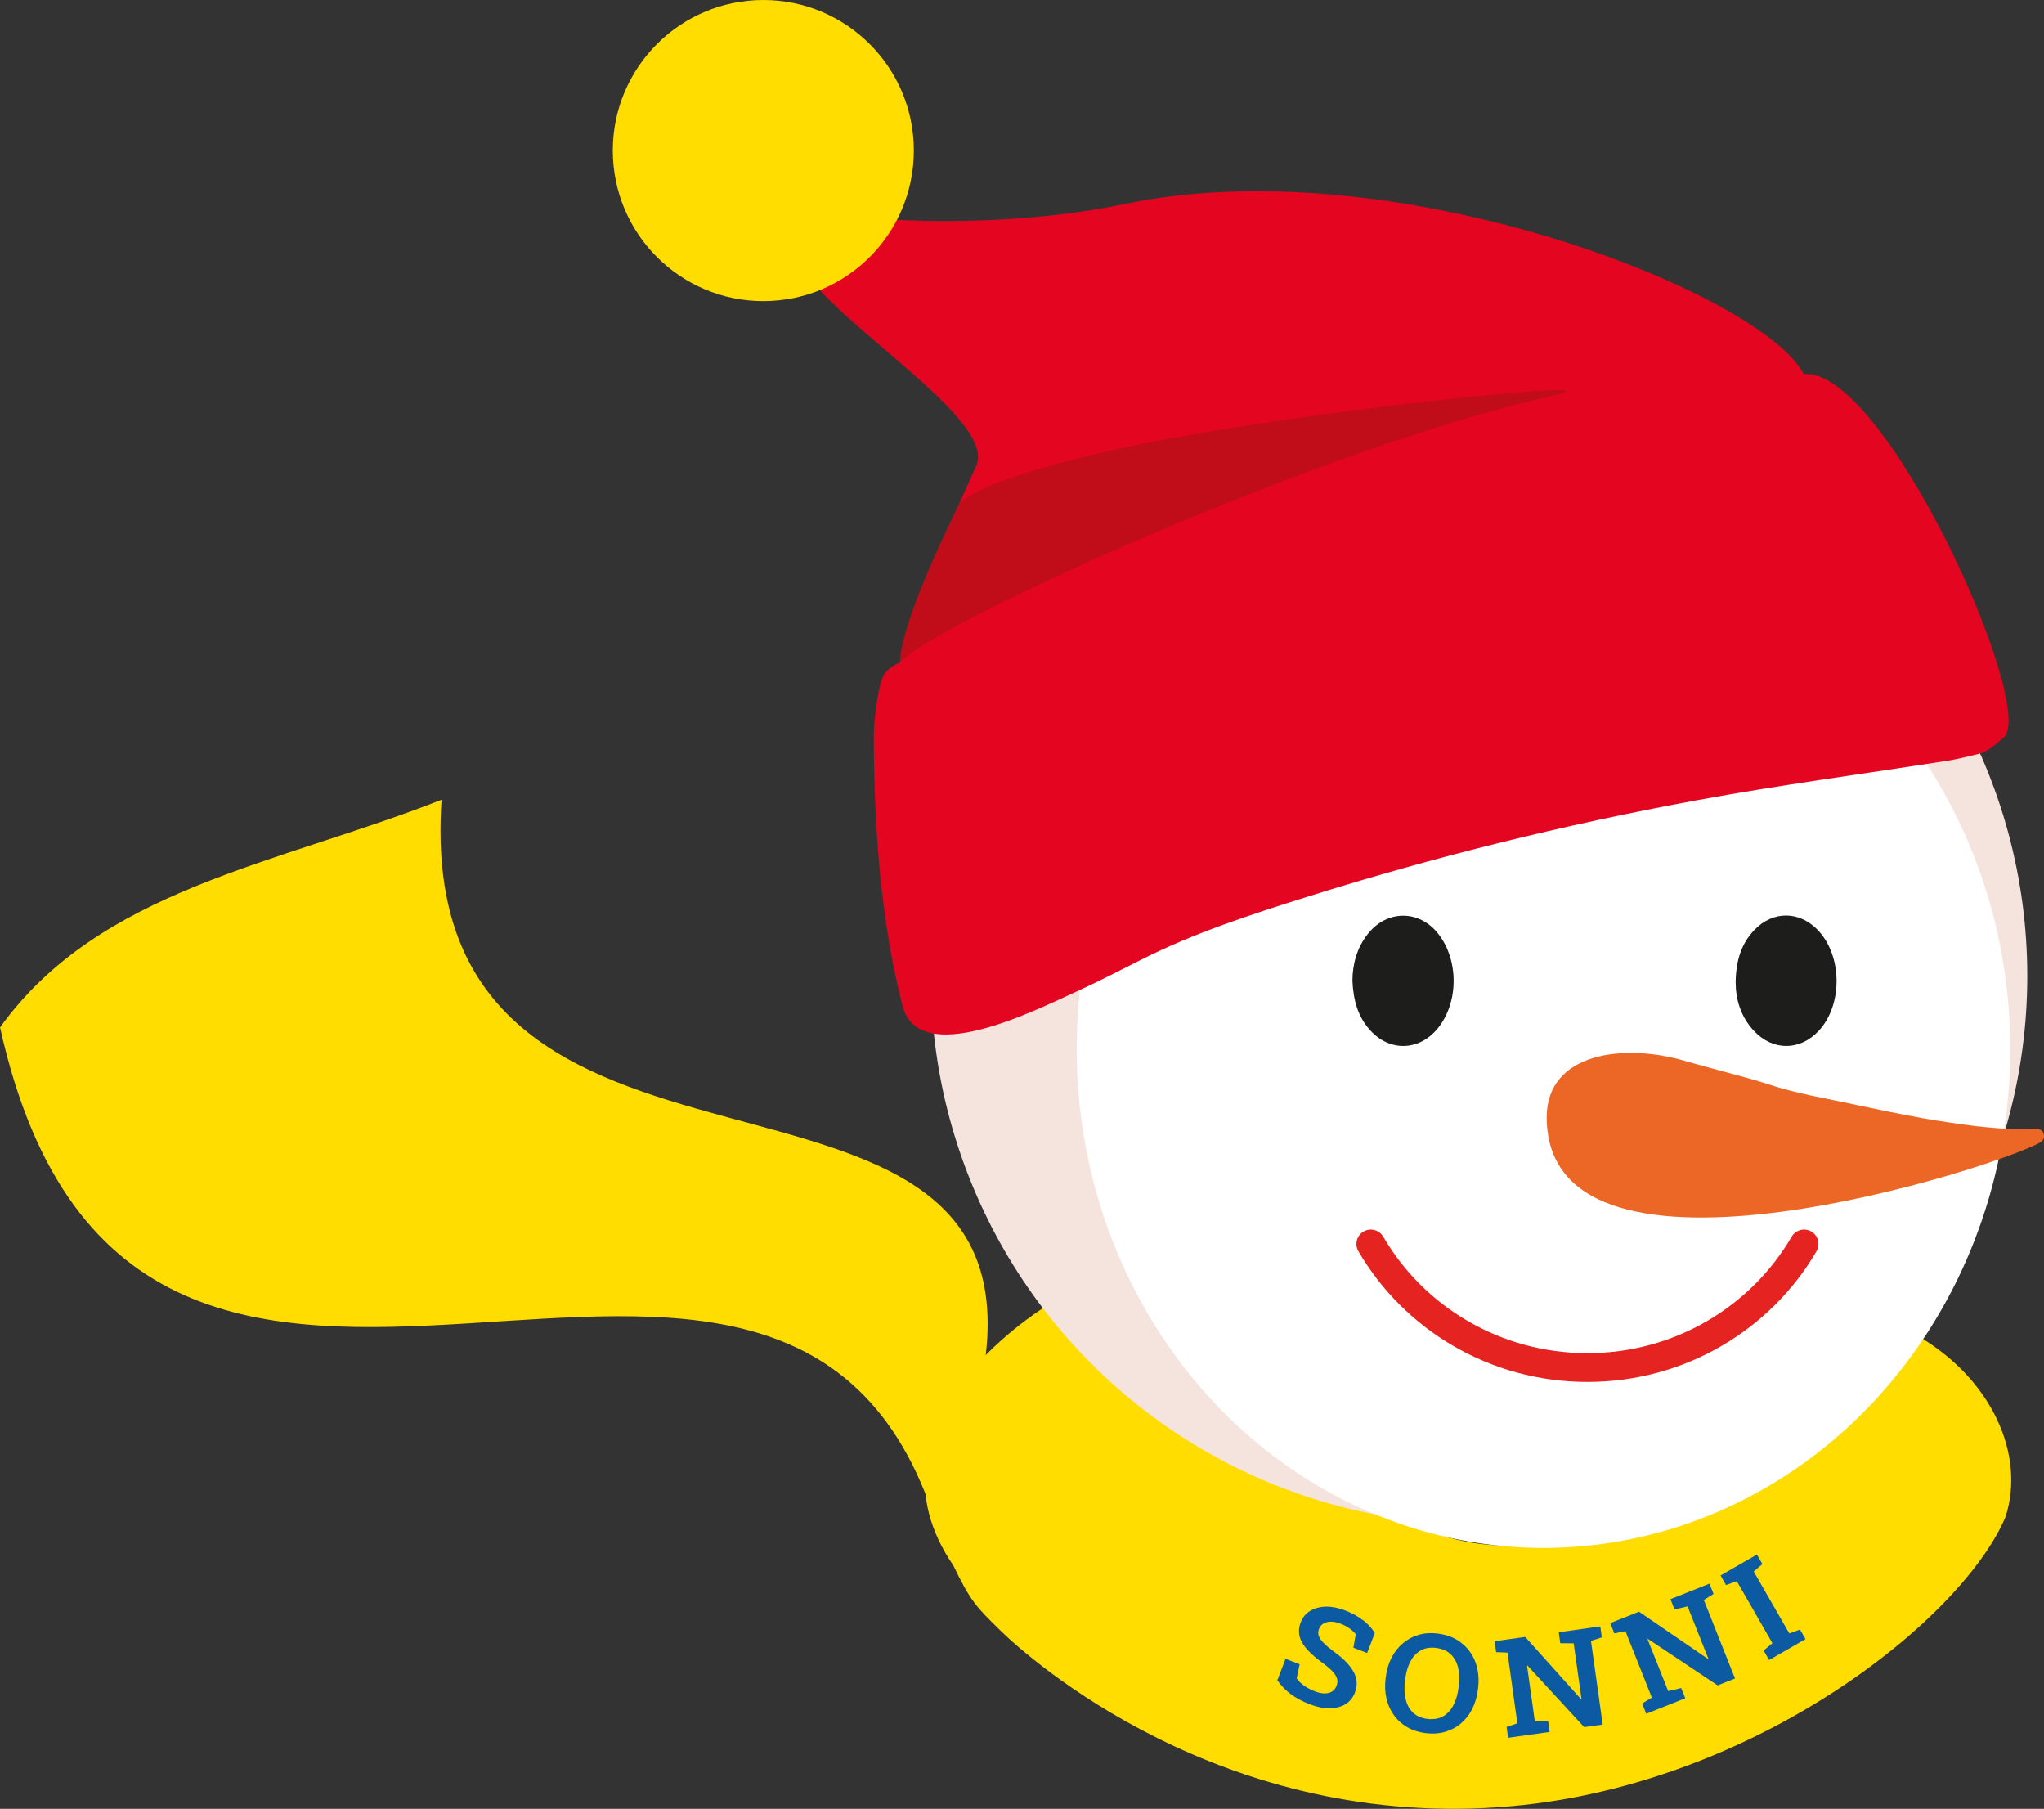 <?xml version="1.0" encoding="UTF-8"?><svg xmlns="http://www.w3.org/2000/svg" viewBox="0 0 409.86 362.61"><rect x="0" y="0" width="409.86" height="362.61" fill="#333333" stroke="none"/><defs><style>.cls-1{fill:#ec6726;}.cls-2{fill:#fff;}.cls-3{fill:#fd0;}.cls-4{fill:#f4e4dd;}.cls-5{fill:#e40521;}.cls-6{fill:#1d1d1c;}.cls-7{fill:#0c5ba2;}.cls-8{fill:#c10c1a;mix-blend-mode:multiply;}.cls-9{fill:none;stroke:#e52421;stroke-linecap:round;stroke-miterlimit:10;stroke-width:5.77px;}.cls-10{isolation:isolate;}</style></defs><g class="cls-10"><g id="Ebene_2"><g id="Exporte"><g><g><path class="cls-3" d="m197.23,274.72c12.09-73.82-114.78-23.89-108.69-114.4-33.15,13.02-68.59,17.91-88.53,45.64,27.28,123.03,159.78,1.17,188.48,102.17"/><path class="cls-3" d="m303.19,362.07c-58.24,5.27-97.18-29.94-102.42-35.04-5.24-5.1-6.17-6.12-9.62-13.22-19.32-28.17,16.49-50.6,18.74-52.07,31.98-24.54,43.78,46.16,90.8,48.08,20.2.83,48.74-6.21,84.4-41.7,14.37,8.66,21.05,23.53,17.07,35.93-8.47,20.23-49.59,53.55-98.97,58.02Z"/></g><g><path class="cls-7" d="m273.3,324.81c-1-.8-2.24-1.47-3.73-2.03-1.34-.5-2.6-.74-3.79-.7-1.19.04-2.22.33-3.09.86-.87.53-1.49,1.29-1.87,2.27s-.45,1.91-.23,2.81c.22.9.74,1.79,1.55,2.68.81.89,1.89,1.82,3.24,2.79.84.62,1.48,1.18,1.92,1.68.44.5.71.97.81,1.42s.07.91-.11,1.37c-.19.48-.48.86-.89,1.12-.41.26-.91.39-1.5.39s-1.26-.15-2.01-.44c-.82-.32-1.55-.71-2.18-1.17-.63-.46-1.1-.94-1.41-1.42l.59-2.82-2.82-1.09-1.66,4.31c.83,1.15,1.77,2.11,2.82,2.86,1.05.75,2.27,1.4,3.65,1.93,1.43.55,2.76.83,3.99.82,1.23,0,2.28-.27,3.17-.79.89-.53,1.52-1.3,1.92-2.32.57-1.47.48-2.88-.27-4.23s-2.09-2.71-4.01-4.07c-.9-.68-1.59-1.27-2.07-1.78-.48-.5-.79-.97-.91-1.39-.12-.42-.1-.85.06-1.29.19-.5.5-.88.93-1.12.42-.25.92-.37,1.5-.37.57,0,1.19.13,1.84.38.76.29,1.4.63,1.92,1.01.52.38.91.76,1.19,1.12l-.47,2.71,2.75,1.06,1.55-4.01c-.57-.92-1.35-1.78-2.35-2.57Z"/><path class="cls-7" d="m294.73,331.1c-.71-.99-1.6-1.79-2.67-2.42-1.08-.63-2.32-1.03-3.74-1.21-1.39-.17-2.68-.09-3.86.26-1.19.35-2.24.91-3.17,1.7-.92.78-1.68,1.74-2.26,2.88-.59,1.14-.97,2.42-1.15,3.84l-.04.29c-.18,1.43-.12,2.77.16,4.02.29,1.25.78,2.37,1.49,3.35.7.99,1.59,1.79,2.66,2.42,1.07.63,2.3,1.02,3.69,1.2,1.41.18,2.71.09,3.91-.25s2.26-.9,3.19-1.69c.92-.78,1.68-1.74,2.26-2.89s.96-2.43,1.14-3.86l.04-.29c.18-1.42.12-2.76-.16-4.01-.28-1.25-.78-2.37-1.49-3.35Zm-2.22,6.85l-.04.32c-.17,1.39-.52,2.59-1.05,3.59-.53,1-1.22,1.74-2.09,2.22-.87.48-1.91.65-3.13.5-1.18-.15-2.13-.56-2.85-1.24-.72-.68-1.21-1.57-1.48-2.67-.26-1.1-.31-2.35-.14-3.73l.04-.32c.17-1.39.52-2.57,1.05-3.56.52-.99,1.22-1.73,2.08-2.21.86-.48,1.88-.65,3.06-.5,1.21.15,2.18.57,2.91,1.26.73.69,1.23,1.57,1.5,2.66.27,1.09.32,2.32.15,3.7Z"/><polygon class="cls-7" points="321.2 328.23 320.89 326.04 318.66 326.35 312.56 327.21 312.86 329.4 315.55 329.43 317.12 340.6 317.03 340.63 305.84 328.15 301.91 328.7 299.69 329.01 300 331.2 302.28 331.29 304.26 345.48 302.1 346.19 302.4 348.37 310.74 347.2 310.44 345.02 307.75 344.99 306.2 333.9 306.28 333.88 317.66 346.24 321.37 345.72 319.02 328.95 321.2 328.23"/><polygon class="cls-7" points="343.6 319.53 342.78 317.47 340.68 318.31 334.95 320.58 335.77 322.64 338.39 322.03 342.56 332.52 342.48 332.56 328.65 323.09 324.97 324.55 322.88 325.38 323.7 327.44 325.93 326.99 331.22 340.3 329.29 341.5 330.1 343.55 337.93 340.44 337.11 338.39 334.5 339 330.36 328.59 330.44 328.55 344.42 337.86 347.9 336.48 341.65 320.74 343.6 319.53"/><polygon class="cls-7" points="360.94 326.67 358.79 327.45 351.65 315.03 353.4 313.55 352.3 311.63 345 315.83 346.1 317.75 348.26 316.97 355.4 329.4 353.64 330.87 354.74 332.78 362.04 328.58 360.94 326.67"/></g><circle class="cls-4" cx="296.58" cy="195.66" r="109.93"/><ellipse class="cls-2" cx="309.49" cy="210.28" rx="93.6" ry="100.03"/><path class="cls-6" d="m271.18,196.5c.18,4.13,1.14,7.26,3.42,9.87,3.95,4.54,10.02,4.39,13.77-.31,4.17-5.22,4.14-13.72-.05-18.96-3.77-4.7-10.1-4.71-13.93-.02-2.41,2.95-3.17,6.42-3.2,9.41h0Z"/><path class="cls-6" d="m348.03,196.91c.01,3.36.97,6.84,3.63,9.7,3.78,4.09,9.24,4.09,13.03.03,4.88-5.23,4.75-15.17-.27-20.28-3.69-3.76-8.88-3.78-12.57,0-2.71,2.79-3.76,6.26-3.82,10.54Z"/><path class="cls-9" d="m274.87,249.37c8.61,14.8,24.84,24.78,43.44,24.78s34.83-9.98,43.44-24.78"/><path class="cls-1" d="m338.07,212.73c3.89,1.17,12.7,3.34,16.55,4.64,5.79,1.93,11.79,2.84,17.73,4.16,4.44.94,8.91,1.87,13.38,2.67,3.48.6,6.97,1.13,10.48,1.56,4.01.44,8.03.74,12.13.55,1.43-.12,2.15,1.82.88,2.63-7.49,4.66-98.81,34.3-99.08-4.83-.09-13.29,15.81-15.02,27.94-11.37Z"/><path class="cls-5" d="m361.68,74.99c-8.41-16.23-81.85-45.51-136.3-34.07-23.06,4.84-52.97,3.96-60.94.76-4.7-1.89-6.06.76-4.62,9.2,1.84,10.8,40.36,32.45,35.95,42.44-4.83,10.93-5.31,11.6-10.11,22.54-2.03,4.62-4.29,11.99-5.21,16.94-1.18.57-2.33,1.09-3.23,2.5-.8,1.25-2.04,7.67-2.01,12.79.06,17.71,1.36,36.37,5.74,53.47,3.28,12.81,26.49,1.03,34.58-2.64,4.51-2.04,8.91-4.31,13.32-6.54,10.65-5.39,21.95-9.04,33.29-12.61,25.55-8.04,51.51-14.44,77.83-19.3,16.79-3.1,33.73-5.33,50.59-7.98,2.02-.31,4-.84,5.99-1.3,2.09-.48,3.54-1.94,5.2-3.3,6.97-5.7-23.74-74.3-40.06-72.9Z"/><path class="cls-8" d="m226.5,89.5c33.15-7.08,102.36-14.09,84.83-10.17-46.67,10.43-123.32,45.42-130.79,53.33-.22-2.21,1.53-10.76,11.61-31.26,0,0,1.21-4.82,34.35-11.9Z"/><circle class="cls-3" cx="153.06" cy="30.18" r="30.18"/></g></g></g></g></svg>